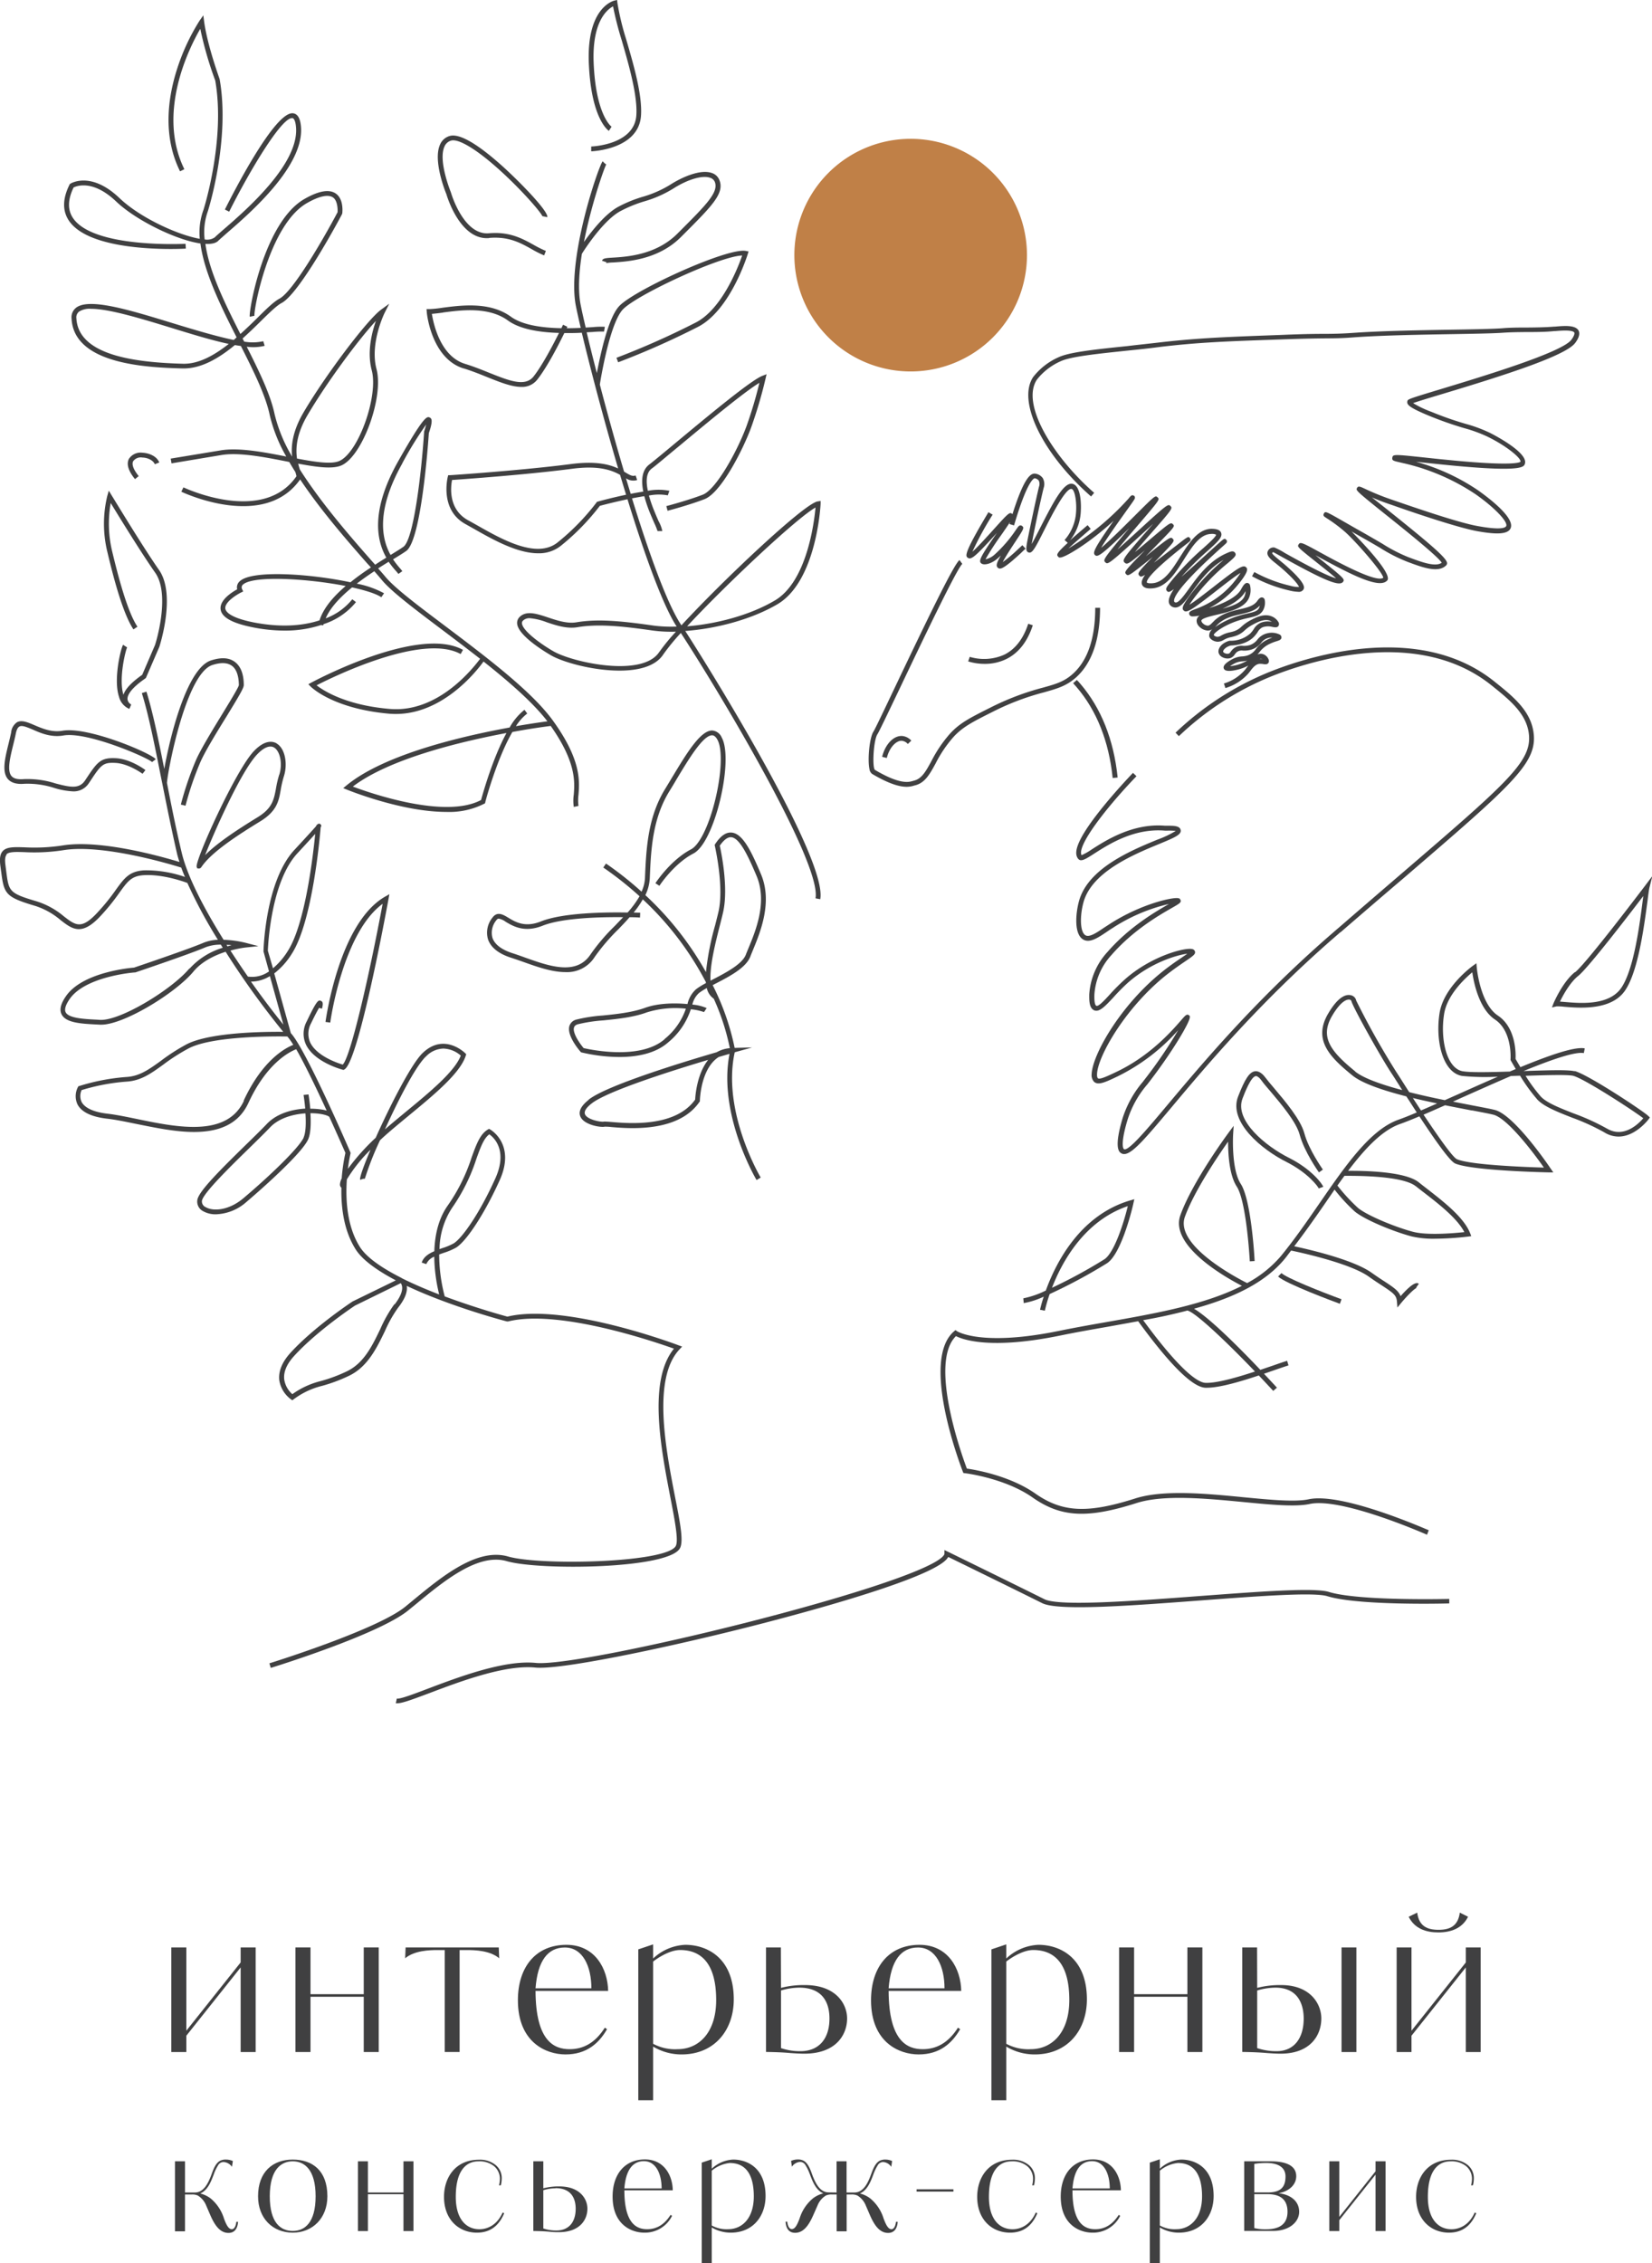 <?xml version="1.0" encoding="UTF-8"?> <svg xmlns="http://www.w3.org/2000/svg" viewBox="0 0 445.17 609.78"><defs><style> .cls-1 { fill: #404041; } .cls-2 { fill: #c08047; } </style></defs><g id="Слой_2" data-name="Слой 2"><g id="Слой_1-2" data-name="Слой 1"><g><g><path class="cls-1" d="M390.54,432.09l0-1.3c-.31,0-24.34.61-32.46-1.89-3.93-1.21-18.85-.08-34.65,1.1-17.8,1.34-38,2.86-42,.86-7.59-3.79-25.82-12.7-26-12.79l-.93-.45v1c0,.08-.05.39-.66.94-9.14,8.27-97.05,29.73-109.46,28.47-8.47-.86-20.82,3.82-29,6.91-3.9,1.48-7.58,2.89-8.45,2.69l-.27,1.27a1.76,1.76,0,0,0,.42,0c1.33,0,4-1,8.76-2.78,8.06-3.05,20.23-7.65,28.4-6.84,6.51.67,33.15-4.83,56.09-10.58,11.11-2.79,47.87-12.33,54.37-18.22a4.16,4.16,0,0,0,.83-1c3.38,1.65,18.57,9.08,25.32,12.45,4.31,2.15,23.8.69,42.66-.73,15.67-1.17,30.47-2.28,34.17-1.15,8.31,2.56,31.6,2,32.86,1.95"></path><path class="cls-1" d="M46,67.08c2.29,0,3.83-.08,4.08-.1L50,65.69c-.25,0-24.91,1.29-30.37-7-1.44-2.19-1.37-4.94.2-8.18.87-.43,5.27-2.15,11.53,3.83,5.25,5,16.1,10.32,22.65,11.26,1,7.71,5.32,16.57,9.75,25.29-.27.24-.51.48-.78.71-4.77-1-10.69-2.77-16.5-4.55C34.9,83.5,24,80.16,20.49,82.92a3.28,3.28,0,0,0-1.2,3C20,98.42,40.44,99,49.16,99.27h.35c4.88,0,9.6-2.85,13.78-6.3.57.1,1.09.17,1.62.25,3.48,6.87,6.68,13.34,7.78,18.64A41.53,41.53,0,0,0,77.14,123c-6-1.18-12.78-2.47-17.66-1.66L46,123.56l.22,1.28,13.44-2.24c4.74-.79,11.54.54,17.54,1.72l.75.15q.78,1.34,1.62,2.67a8.5,8.5,0,0,1,.32,1.17c-9.08,13.13-30.25,3.08-30.46,3l-.57,1.17c.14.06,8.18,3.89,16.69,3.89,5.63,0,11.45-1.68,15.33-7.2,5.64,8.46,12.88,16.72,18.08,22.63l1,1.08c-1.84,1.21-3.73,2.54-5.52,4-10.53-2.24-26.13-3.38-29.7-.39a2.22,2.22,0,0,0-.83,2.29c-1.37.75-4.78,2.88-4.46,5.39.28,2.15,3.11,3.73,8.65,4.84a43.93,43.93,0,0,0,8.56.89,31.19,31.19,0,0,0,9.88-1.51l.55.11.1-.34a18.66,18.66,0,0,0,8.74-5.94l-1-.76a16.75,16.75,0,0,1-7.16,5.14c1.28-3,4-5.79,7.1-8.34,3.59.79,6.49,1.7,7.89,2.65l.73-1.07a25.38,25.38,0,0,0-7.35-2.59c1.56-1.2,3.18-2.33,4.73-3.35.78.9,1.5,1.73,2.07,2.42,2.64,3.16,9,7.93,16.32,13.45,3.23,2.43,6.69,5.05,10.12,7.73C127.49,180,118.07,192.13,105,191c-11.76-1-17.77-4.88-19.69-6.36,4.8-2.46,28.64-14.07,38.82-8.42l.63-1.13c-11.9-6.61-39.73,8.21-40.91,8.84l-.76.41.6.62c.25.24,6.1,6,21.2,7.33.6.05,1.19.07,1.78.07,12.65,0,21.68-11.43,23.63-14.13,6.87,5.44,13.36,11.09,17.21,16.11-1.57.21-4.58.63-8.48,1.31a13.11,13.11,0,0,1,3.05-3.41l-.75-1a16,16,0,0,0-4,4.77c-13,2.37-33.88,7.26-44,15.64l-.84.69,1,.41c.78.32,14.94,6,26.74,6a20.77,20.77,0,0,0,10.24-2.2l.24-.13.06-.27c0-.15,3.09-11.67,7.3-18.93,5.29-1,9.16-1.48,10.33-1.64,6.86,9.74,6.48,15,6.22,18.49a11.51,11.51,0,0,0,0,3.33l1.27-.27a11.15,11.15,0,0,1,0-3c.29-3.71.72-9.33-6.66-19.66C143.54,186.4,131,177,120,168.69c-7.29-5.48-13.57-10.21-16.11-13.25-.55-.66-1.23-1.45-2-2.3,1-.64,2-1.25,2.84-1.79a25.16,25.16,0,0,0,2,2.52c.27.3.48.56.63.76l1.06-.75c-.17-.23-.41-.51-.7-.85a22.57,22.57,0,0,1-1.82-2.36l.06,0c1.54-.94,2.75-1.68,3.53-2.24,4-2.94,5.85-28.39,6.07-31.73,1.3-3.73.61-4,.24-4.21-.72-.32-1.46-.67-8.48,11.75-7.6,13.48-5.77,21.51-3.22,26-.95.59-2,1.23-3,1.91L100,150.92c-5.23-5.95-13.35-15.2-19.2-24.43-.15-.46-.31-1-.45-1.57,5,.93,9.13,1.5,11.54.52,5.69-2.32,11.59-18.38,9.57-26-1.86-7,2.18-15.13,2.22-15.21l1.21-2.4-2.17,1.58C99,86.1,87.6,101.2,81.72,111.24c-2.9,5-3.32,8.91-3,11.79A41.1,41.1,0,0,1,74,111.6c-1.09-5.25-4.14-11.52-7.51-18.19a12.88,12.88,0,0,0,4.83-.24l-.38-1.24a13.1,13.1,0,0,1-5.14.11l-.32-.62a2.26,2.26,0,0,0-.11-.22c1.72-1.55,3.36-3.13,4.82-4.58,2.33-2.29,4.34-4.27,5.72-5,4.91-2.62,15.8-23,16.25-23.92l.08-.22c0-.16.49-3.82-1.79-5.36-1.78-1.2-4.63-.69-8.45,1.51-10.83,6.24-15,30.07-14.7,31.71l1.27-.26c-.25-1.65,4-24.49,14.07-30.32,3.32-1.91,5.76-2.45,7.08-1.57s1.29,3.46,1.24,4c-3.86,7.27-12,21.34-15.66,23.28-1.55.83-3.52,2.77-6,5.23-1.37,1.36-2.91,2.83-4.52,4.29-4.27-8.42-8.44-16.94-9.43-24.28,1.57.08,2.8-.16,3.47-.84.4-.4,1.21-1.09,2.23-2,6.41-5.54,21.43-18.52,20-29.25-.24-1.87-.91-2.91-2-3.09C74.21,29.69,62.83,52,60.6,56.45l1.16.58c5.29-10.58,13.95-25.21,16.92-25.21h.14c.41.07.75.79.9,2,1.32,10-13.33,22.7-19.58,28.1-1.08.94-1.86,1.62-2.29,2.05a3.63,3.63,0,0,1-2.7.54A16.68,16.68,0,0,1,56,56.94c.07-.19,6.09-19.2,3.19-35.59,0-.09-3.29-9-4.18-15.52l-.22-1.7-1,1.42a56.77,56.77,0,0,0-6.12,13.19c-2.27,7.11-4,17.65.85,27.42l1.16-.57c-7.5-15.23,1.32-32.71,4.29-37.83A97.39,97.39,0,0,0,58,21.69c2.82,16-3.11,34.67-3.16,34.82a17.65,17.65,0,0,0-1,7.83c-5.81-1-16-5.61-21.61-10.94-7.62-7.3-13-4.06-13.25-3.92l-.16.1-.08.16c-1.88,3.76-1.95,7-.21,9.65,4.49,6.83,20,7.69,27.44,7.69M49.19,98c-12-.35-28-2-28.6-12.18a2,2,0,0,1,.7-1.86,5.33,5.33,0,0,1,3.23-.76c4.92,0,13.64,2.68,21.54,5.1,5.59,1.72,11,3.39,15.58,4.36C57.76,95.71,53.5,98.15,49.19,98M86.1,167.14c-4.39,1.44-10.28,2-17.76.55-6.37-1.28-7.51-2.89-7.62-3.73-.22-1.73,3.07-3.75,4.24-4.33l.57-.27-.26-.58a1,1,0,0,1,.28-1.34c2.9-2.43,17.37-1.56,27.61.44-3.28,2.79-6,5.93-7.06,9.26m43.55,48.39c-9.64,5.19-29.76-1.8-34.57-3.61,9.78-7.45,28.8-12.06,41.4-14.43-3.72,6.83-6.35,16.25-6.83,18m-21.23-90.69a95,95,0,0,1,6.42-10.42,19.17,19.17,0,0,1-.56,1.89l0,.18c-.74,11.32-2.83,28.87-5.55,30.85-.73.53-1.92,1.26-3.44,2.19l-.06,0c-2.37-4.29-4-11.88,3.23-24.72M82.84,111.9c5.29-9,13.88-20.55,18.46-25.44-1.11,3.13-2.43,8.37-1.13,13.29,1.87,7-3.66,22.39-8.82,24.49-2.15.88-6.47.23-11.31-.69-.4-2.74-.17-6.57,2.8-11.65"></path><path class="cls-1" d="M38.36,123.28c1.33,0,2.91.69,3.36,1.8l1.2-.48c-.69-1.71-2.76-2.54-4.51-2.62a3.74,3.74,0,0,0-3.7,1.7c-.47,1-.57,2.67,1.67,5.41l1-.82c-1.4-1.72-1.94-3.14-1.5-4a2.55,2.55,0,0,1,2.48-1"></path><path class="cls-1" d="M158.61,296.34c-2.11,1.66-2.84,3.22-2.15,4.62,1.06,2.15,5.44,2.86,6.53,2.59.18,0,1,0,1.71.1,1.39.12,3.44.29,5.78.29,6,0,13.9-1.11,18-7.05l.12-.16v-.2c0-.1.19-8.66,5.09-11.76l2.9-.84c-3.18,16.33,7.18,33.85,7.29,34l1.11-.67c-.1-.17-10.51-17.74-7-33.75l4.67-1.3-4.69.12a66.83,66.83,0,0,0-5.92-16.9c.22-.13.45-.25.68-.37,3.89-2,8.3-4.32,9.46-7.33.19-.5.42-1.06.68-1.69,2-4.85,5.39-13,2.18-20.54-2.51-5.95-4.84-10.9-7.87-11.18-1.5-.16-3,.86-4.45,3.08l-.16.23.07.28c0,.1,2.5,10.8,1,17.61-.25,1.1-.58,2.37-.92,3.73a74.35,74.35,0,0,0-2.48,12.66,84.71,84.71,0,0,0-16.33-20.74,11.94,11.94,0,0,0,1.19-4.56c.31-7.52.67-16,5.34-23.53.65-1.05,1.33-2.18,2-3.33,3.13-5.19,7-11.64,9.44-11.64h0c.2,0,.8,0,1.45,1.19,1.6,2.88,1,11-1.33,18.92-1.68,5.62-3.84,9.58-5.75,10.59-5.53,2.9-9.47,8.89-9.63,9.15l1.08.7c0-.06,3.93-6,9.15-8.7,3.2-1.68,5.54-8.52,6.39-11.37,2.14-7.15,3.24-16.29,1.23-19.92a3.06,3.06,0,0,0-2.57-1.86h0c-3.16,0-6.92,6.24-10.56,12.27-.69,1.14-1.36,2.26-2,3.31-4.85,7.78-5.21,16.48-5.54,24.29a10,10,0,0,1-.92,3.56,92.23,92.23,0,0,0-9.58-7.58l-.73,1.07a91.48,91.48,0,0,1,9.77,7.74,26.15,26.15,0,0,1-3.22,4.39c-5.77-.11-17.37,0-23.37,2.4-4.28,1.71-6.87.15-8.77-1-1.47-.89-3-1.79-4.3,0a6.4,6.4,0,0,0-1.18,5.8c.51,1.54,2,3.65,6.3,5,1,.33,2.14.72,3.27,1.12,3.58,1.28,7.63,2.73,11.29,2.73a8.8,8.8,0,0,0,7.92-4.12,53.69,53.69,0,0,1,6.37-7.44c1.05-1.09,2.08-2.15,3-3.23,1.7,0,2.76.1,2.81.1l.06-1.3-1.77-.07a24.32,24.32,0,0,0,2.47-3.54,83,83,0,0,1,17,22.3c0,.09,0,.18,0,.27a19.15,19.15,0,0,0-2.65,1.64,7.56,7.56,0,0,0-2.31,4c-3.45-.33-7.93-.26-11.4,1s-7.69,1.7-11.43,2.08a41.76,41.76,0,0,0-7.12,1.1,2.6,2.6,0,0,0-1.88,1.76c-.72,2.55,2.62,6.46,3,6.89l.13.16.2.05a45.38,45.38,0,0,0,10.14,1.22c4.51,0,9.58-.84,13.05-3.85a19.35,19.35,0,0,0,6.21-9,14.34,14.34,0,0,1,3.55.75l.72-1.08a12.19,12.19,0,0,0-3.86-.94,6,6,0,0,1,1.8-3.13,16.83,16.83,0,0,1,2.09-1.32,4.69,4.69,0,0,0,1.88,2.86,61.71,61.71,0,0,1,4.33,13.33,8.47,8.47,0,0,0-3.53,1.09c-9,2.62-29.63,8.93-34.48,12.76m28.67,0c-5.31,7.48-17.76,6.44-22.47,6.05-.85-.07-1.35-.11-1.68-.11a1.73,1.73,0,0,0-.44,0c-.66.17-4.35-.45-5.07-1.91-.47-1,.72-2.18,1.79-3,4.21-3.31,21.59-8.81,31.38-11.73-3,3.74-3.46,9.53-3.51,10.69m6.6-46.71c.35-1.37.68-2.65.93-3.77,1.49-6.55-.5-16.12-.9-17.91,1.12-1.61,2.17-2.37,3.1-2.28,2.31.21,4.62,5.25,6.8,10.39,3,7.07-.25,14.88-2.19,19.55-.26.63-.5,1.21-.69,1.71-1,2.56-5.35,4.83-8.85,6.65l-.66.35c-.25-4,1.31-10.15,2.46-14.69m-28.25-.07a53.08,53.08,0,0,0-6.52,7.64c-3.81,5.83-11.18,3.2-17.69.88-1.15-.42-2.26-.81-3.31-1.15-3-.95-4.88-2.4-5.47-4.19a5.27,5.27,0,0,1,1-4.63c.23-.32.43-.5.73-.5a4.6,4.6,0,0,1,1.85.84c2,1.2,5.05,3,9.92,1.07,5.36-2.15,15.75-2.37,21.73-2.31-.73.78-1.48,1.55-2.24,2.35m13.42,30.52c-6.58,5.72-20.05,2.81-21.83,2.4-1.26-1.49-3-4.17-2.59-5.53.08-.27.26-.64,1-.88a41.1,41.1,0,0,1,6.87-1.05c3.82-.39,8.16-.83,11.75-2.16a25.87,25.87,0,0,1,10.53-1,18,18,0,0,1-5.74,8.18"></path><path class="cls-1" d="M124.93,99.25c2.2.68,4.33,1.53,6.37,2.36,3.43,1.37,6.57,2.63,9.16,2.63a5.16,5.16,0,0,0,4.35-2c2.67-3.38,5.81-9.53,7.26-12.5,1.68,0,3.27,0,4.71-.1,2.14,9,5.74,22.81,9.8,36.58-2.4-1.11-6.05-2.06-12.74-1.19-13.28,1.72-32.41,3-32.6,3l-.46,0-.12.45c0,.09-2.29,8.86,4.79,12.73l2.37,1.33c4.86,2.76,11.5,6.53,17.2,6.53a9.43,9.43,0,0,0,6.09-2,62.92,62.92,0,0,0,10.53-10.78c1.73-.47,4.53-1.16,7.45-1.78,4.59,14.86,9.46,28.44,13.25,34.3a36.68,36.68,0,0,1-6.29-.27c-8.83-1.27-15.05-1.83-20.71-.88-2.48.42-5.23-.49-7.65-1.3-3-1-5.85-1.95-7.68-.12a2.21,2.21,0,0,0-.64,1.9c.45,3.37,8.18,7.88,9.08,8.4,3.19,1.87,11.3,4.14,18.49,4.14,5.08,0,9.7-1.14,11.79-4.35a56.74,56.74,0,0,1,4.74-5.79c11,16.88,38,62.14,36.29,71.49l1.27.24c2-10.48-27.84-59-36.37-72.27,8.07-.58,17.69-3,24.88-7.23,10.41-6.19,11.55-26.17,11.59-27l0-.8-.79.12c-3.61.56-25.52,21.24-36.72,33.39l-.13-.21c-3.75-5.68-8.6-19.19-13.18-34,1.12-.22,2.24-.42,3.31-.59a38,38,0,0,0,1.53,4.52c.41,1,.82,1.94,1.17,2.74a18.92,18.92,0,0,1,.87,2.14h1.29a9.39,9.39,0,0,0-1-2.65c-.35-.79-.75-1.71-1.15-2.71a36.27,36.27,0,0,1-1.46-4.21,13.6,13.6,0,0,1,5.09-.05l.42-1.23a15.28,15.28,0,0,0-5.8,0c-.63-3-.29-5,1.06-6s4-3.29,7.42-6.09c7.09-5.9,17.42-14.5,21.58-17a114,114,0,0,1-3.47,11.66c-2.5,6.78-8.19,17.08-11.79,18.48-4.06,1.57-9.76,3.06-9.82,3.08l.33,1.25c.06,0,5.83-1.53,9.95-3.12,4.5-1.74,10.39-13.39,12.55-19.25A121.55,121.55,0,0,0,206.3,102l.27-1.18-1.13.44c-3.09,1.18-14.67,10.82-23.14,17.86-3.23,2.69-6,5-7.38,6.06-2,1.56-2.16,4.35-1.57,7.27-1.11.17-2.26.37-3.39.6-.43-1.39-.85-2.78-1.27-4.18a3.51,3.51,0,0,0,3,.46l-.4-1.23c-.83.28-1.42,0-2.68-.77l-.44-.26c-2.39-8.08-4.64-16.22-6.53-23.46.07-.46.36-2.27.84-4.64,1.62-8.08,3.51-13.61,5.33-15.56C171.34,79.56,194,69,200,68.84c-1.06,3.06-5.38,14.31-12.4,18a214.29,214.29,0,0,1-21.48,9.56l.46,1.21A217.84,217.84,0,0,0,188.22,88c8.59-4.55,13.11-19,13.29-19.57l.21-.68-.7-.14c-4.89-1-30.15,10.54-34.17,14.87-2.53,2.72-4.47,10.3-5.65,16.19-.14.67-.26,1.29-.37,1.86-1.05-4.1-2-7.84-2.73-11l1.67-.09a27.16,27.16,0,0,1,3-.11l.22-1.28a21.15,21.15,0,0,0-3.27.09l-1.89.11c-.59-2.48-1.05-4.56-1.35-6.08-.76-3.78-.47-8.73.32-13.79.68-1.09,5.64-8.83,10.23-11.41a35,35,0,0,1,6.6-2.72,31.37,31.37,0,0,0,7.68-3.37c3.89-2.5,7.91-3.73,10-3A2,2,0,0,1,192.62,49c1.09,2.78-2.27,6.14-9.64,13.51l-.45.45c-5.73,5.73-13.6,6.22-17.39,6.45-1.95.12-2.69.17-2.91.84l1.23.41a.45.45,0,0,1-.2.25,12.07,12.07,0,0,1,2-.2c3.95-.25,12.15-.76,18.22-6.83l.46-.46c8-8,11.33-11.33,9.92-14.9a3.26,3.26,0,0,0-2.13-1.94c-3-1-7.88,1.1-11.11,3.18a29.9,29.9,0,0,1-7.39,3.25,35,35,0,0,0-6.82,2.81c-3.48,2-7,6.48-9.05,9.38,2-10.21,5.48-20,6-20.88l-.5-.4-.46-.46c-1,1-9.75,26.26-7.21,39,.29,1.48.74,3.49,1.3,5.88-1.17.06-2.45.09-3.78.09l.18-.39-1.17-.55-.44.94c-5-.1-10.4-.77-13.62-3.11-5.64-4.1-13.36-3.07-18.47-2.4a29.7,29.7,0,0,1-3.53.36h-.72L115,84c0,.52,1.3,12.62,9.93,15.27m94.83,37.47c-.38,4.15-2.35,19.88-10.89,25-6.84,4.07-16,6.39-23.71,7,10.57-11.38,29.68-29.28,34.6-32m-42.11,38.92c-4.57,7-23.53,2.74-28.54-.2h0c-3.12-1.78-8.17-5.38-8.45-7.45a.87.87,0,0,1,.28-.8,2.45,2.45,0,0,1,1.83-.65,16.61,16.61,0,0,1,4.53,1.08c2.55.86,5.46,1.82,8.27,1.35,5.49-.92,11.6-.37,20.3.89a38.4,38.4,0,0,0,6.28.31,52.34,52.34,0,0,0-4.49,5.48m-16.57-40.52-.23.06-.13.19a61.66,61.66,0,0,1-10.43,10.71c-5.64,4.56-15-.76-21.83-4.64-.85-.48-1.65-.93-2.39-1.33-5.39-3-4.6-9.1-4.26-10.82,3.07-.21,20.06-1.42,32.2-3,7.42-1,10.86.4,13.07,1.61q.81,2.7,1.62,5.36c-3.68.78-6.91,1.65-7.62,1.85M119.35,84.2c4.9-.65,12.31-1.64,17.54,2.16,3.34,2.43,8.74,3.19,13.75,3.34-1.54,3.08-4.44,8.66-6.85,11.72-2.27,2.89-6.56,1.17-12-1-2.08-.84-4.22-1.7-6.48-2.39-6.69-2.05-8.53-10.93-8.93-13.47.84-.06,1.84-.19,3-.34"></path><path class="cls-1" d="M131.85,64.1c5.2-.43,8.34,1.3,11.38,3a27.73,27.73,0,0,0,3.4,1.71l.47-1.2A29.91,29.91,0,0,1,143.86,66c-3.06-1.7-6.53-3.64-12.12-3.15-6.83.58-10.16-10.75-10.21-10.94s-3.52-8.55-1.76-12.43a2.79,2.79,0,0,1,1.72-1.58c.61-.21,1.85-.16,4.31,1.21,8,4.46,20,17.72,20.42,19.28a.37.37,0,0,1,0-.14l1.27.26c.33-1.68-8.19-10.29-12.66-14.24-6.65-5.88-11.28-8.43-13.76-7.6a4,4,0,0,0-2.49,2.28c-2,4.38,1.59,13.09,1.72,13.39.14.51,3.7,12.5,11.54,11.8"></path><path class="cls-1" d="M164.09,35.23l.71-1.09s-4.21-3-4.82-17.07c-.49-11.16,3.57-14.48,5.22-15.36a87.41,87.41,0,0,0,2.36,9.22c1.92,6.64,4.3,14.9,3.91,20.2-.59,7.94-12,8.34-12.16,8.34l0,1.3c.13,0,12.74-.43,13.42-9.55.4-5.53-1.92-13.56-4-20.65A69.92,69.92,0,0,1,166.37.73L166.29,0l-.71.16c-.31.07-7.56,1.89-6.9,17,.65,14.87,5.22,18,5.41,18.1"></path><path class="cls-1" d="M86,271.55l.76.21c.29-1.09.36-1.87-.29-2.11s-1-.37-3.79,5.49a7,7,0,0,0-.26,6.23c2.2,4.76,9.59,6.75,9.9,6.83l.23.06.21-.1c3.6-1.65,10.56-38.5,11.92-45.87l.25-1.38-1.22.7c-12.28,7.12-15.83,32.64-16,33.73l1.29.17c0-.25,3.36-24.16,14.11-32-3.8,20.31-8.7,41.34-10.75,43.32-1.34-.39-7.07-2.31-8.79-6a5.84,5.84,0,0,1,.25-5.12c1.1-2.28,1.76-3.5,2.16-4.15"></path><path class="cls-1" d="M.32,234.87c.76,6,1.16,6.82,9.2,9.21a19.82,19.82,0,0,1,6.8,3.81c1.67,1.3,3.16,2.44,4.93,2.44,1.53,0,3.28-.86,5.55-3.23a56.81,56.81,0,0,0,5.41-6.63c2.23-3.08,3.24-4.49,6.63-4.68,5-.28,10.61,1.71,11.65,2.1a129.44,129.44,0,0,0,8.23,15.31,11.41,11.41,0,0,0-3.87.8c-3.9,1.68-17.58,6.31-18.74,6.7-1.26.1-13.84,1.26-18.3,7.64-1.44,2.05-1.84,3.67-1.22,4.93,1.13,2.33,5.33,2.54,9.4,2.75l1,.05h.33c6.06,0,20-8.5,24.82-14.32,2.28-2.75,5.75-4.38,8.66-5.32A223.89,223.89,0,0,0,76.32,278c-4.78-.05-19.67.08-26,3.34a52.63,52.63,0,0,0-7,4.5c-3.21,2.31-5.74,4.14-9.32,4.33a56.35,56.35,0,0,0-12.64,2.43l-.24.07-.12.22a5.26,5.26,0,0,0-.13,4.63c1.06,2.08,3.75,3.39,8,3.88,2.23.25,4.92.81,7.75,1.39,5,1,10.57,2.19,15.64,2.19,6.33,0,11.89-1.79,14.68-7.82,5-10.84,11.2-13.83,12.88-14.47,2.37,4.12,5.53,10.72,8.21,16.53a9.37,9.37,0,0,0-1.25-.27,20.72,20.72,0,0,0-3.17-.24c-.18-2.07-.45-3.69-.47-3.84L81.8,295s.27,1.64.45,3.68c-3.44.21-7.59,1.24-10.35,4.14-1.41,1.48-3.44,3.47-5.6,5.57-7.38,7.22-12.64,12.51-13.11,14.83a2.9,2.9,0,0,0,1.58,3.12,6.76,6.76,0,0,0,3.42.82,13,13,0,0,0,8.2-3.31c5-4.25,15-13.23,16.64-16.86.74-1.63.78-4.51.62-7.06a19,19,0,0,1,2,.1c2.06.23,3,.71,3.11.92,2.2,4.81,3.92,8.76,4.32,9.67a47.83,47.83,0,0,0-1,6.87,4.16,4.16,0,0,0-.47,1.61A1.1,1.1,0,0,0,92,320c-.11,5.13.59,11.42,3.8,16.54,1.87,3,6,5.85,10.86,8.42L95,350.65c-.1.07-10.37,6.84-16.75,13.86-2.23,2.46-3.23,4.91-3,7.29A7.91,7.91,0,0,0,78.39,377l.38.27.37-.27a21.13,21.13,0,0,1,7.67-3.62,42.75,42.75,0,0,0,7.26-2.72c5-2.39,7.46-7.51,9.64-12a34.49,34.49,0,0,1,3.59-6.37c1.79-2.26,2.56-4.22,2.31-5.84,11.66,5.51,26,9.34,27,9.58l.16,0,.16,0c13.6-3.39,39.57,5.5,44.68,7.33-7,8.63-3.55,26.64-1,39.89,1.22,6.29,2.27,11.72,1.51,13.24-2.27,4.55-36.41,5.4-45.19,2.87-8.36-2.42-17.85,5.4-25.48,11.68l-2.27,1.87c-7.71,6.24-36.3,15.14-36.59,15.23l.38,1.23c1.19-.36,29.12-9.05,37-15.46l2.28-1.86c7.39-6.09,16.59-13.67,24.29-11.44,8.94,2.58,43.89,2.11,46.71-3.53,1-1.92,0-7-1.4-14.07-2.44-12.61-6.12-31.67,1.29-39.49l.67-.71-.91-.34c-1.25-.47-30.67-11.46-46.17-7.74-1.18-.31-8.65-2.38-16.89-5.45a44.49,44.49,0,0,1-1.49-11.3l1.22-.43a17.21,17.21,0,0,0,3.34-1.42c2.9-1.81,7.84-9.46,11.76-18.19,4.35-9.71-2.5-13.58-2.57-13.62l-.32-.18-.31.18c-2.1,1.22-3.11,4-4.39,7.54a48.58,48.58,0,0,1-6.32,12.79c-2.66,3.67-3.59,8.23-3.72,12.46-1.56.66-2.9,1.54-3.4,3.06l1.23.41a3.86,3.86,0,0,1,2.15-2,44.92,44.92,0,0,0,1.33,10.18c-3.35-1.29-6.77-2.74-9.91-4.3l-.29-.18,0,0c-5.09-2.57-9.37-5.43-11.21-8.39-3.5-5.6-3.84-12.86-3.47-18.13a41.14,41.14,0,0,1,6.38-8c-1.83,4.29-3,7.54-2.8,8.11l.84-.28.42,0a82.32,82.32,0,0,1,4.09-10.37c.66-.63,1.36-1.26,2.09-1.9,1.76-1.53,3.68-3.11,5.71-4.79,6.8-5.6,13.83-11.4,15.32-16.13l.12-.37-.27-.27c-.06-.06-5.7-5.68-11.53,0-3,2.91-8.68,14-12.6,22.78a59.88,59.88,0,0,0-7.49,8.37,41.31,41.31,0,0,1,.71-4.15l0-.21-.09-.2c-.49-1.15-12-27.72-16-32l-4.47-16.09a19.94,19.94,0,0,0,4.75-5.32c5.61-8.73,7.58-31.81,7.76-34.05.28-.45.16-.57,0-.76s-.52-.4-1,.1l-.18.17v.13c-.47.55-1.87,2.11-5.91,6.47-7.75,8.37-8.3,26.49-8.31,27.26v.09l1.48,5.37a7.8,7.8,0,0,1-5.69,1.39c-1.55-2.22-3.13-4.58-4.7-7a27.2,27.2,0,0,1,4-.82l3.54-.37-3.44-.9a27.78,27.78,0,0,0-5.94-.81C55.13,245,50.59,236.4,49,229.88c-1.51-6.29-2.79-12.67-4-18.91,0-2.2,5-29.5,12.23-31.8,2.28-.73,4-.67,5.22.18s1.89,2.66,1.92,5.24c-.12.66-2.41,4.41-4.44,7.73-2.68,4.38-5.72,9.36-7.05,12.31a86.15,86.15,0,0,0-4.15,12.14l1.26.32a83.27,83.27,0,0,1,4.08-11.93c1.29-2.88,4.3-7.81,7-12.17,3.43-5.61,4.63-7.64,4.62-8.42,0-3-.85-5.11-2.45-6.27s-3.68-1.23-6.37-.37c-6.57,2.11-11.13,20.84-12.6,29.24-1.59-8-3.12-15.42-4.81-20.82l-1.24.39c1.82,5.8,3.45,14,5.19,22.78.11.54.23,1.11.34,1.66v0h0c1.25,6.26,2.54,12.67,4,19,.16.66.39,1.36.61,2.06-4.58-1.4-21.23-6.14-31.52-4.45a50.18,50.18,0,0,1-10.15.5c-2.93-.09-4.87-.15-5.94,1-.72.8-.91,2-.65,4,.08.56.14,1.08.21,1.56m81.53,71.62c-1.26,2.8-9.34,10.54-16.29,16.39-3.79,3.19-8,3.6-10.13,2.37a1.67,1.67,0,0,1-1-1.74c.43-2.11,7.55-9.08,12.75-14.16,2.16-2.11,4.2-4.11,5.63-5.61,2.27-2.39,6-3.53,9.51-3.75.16,2.41.14,5.07-.5,6.5m24.44,44.94a35.42,35.42,0,0,0-3.75,6.62c-2.18,4.54-4.43,9.22-9,11.42a41,41,0,0,1-7.07,2.64,22.37,22.37,0,0,0-7.65,3.53,6.55,6.55,0,0,1-2.19-4c-.22-2,.68-4.1,2.64-6.26,6.27-6.89,16.4-13.58,16.43-13.6L108,345.71a2.07,2.07,0,0,1,.35.91c.13.86-.13,2.39-2,4.81m15.52-26.07a49.8,49.8,0,0,0,6.49-13.11c1.15-3.19,2-5.55,3.5-6.64,1.18.83,5,4.25,1.68,11.75-4.28,9.55-9,16.21-11.26,17.62a16.11,16.11,0,0,1-3.07,1.29l-.77.27a20.68,20.68,0,0,1,3.43-11.18m-7.11-40.69a6.74,6.74,0,0,1,4.74-2.16,7.48,7.48,0,0,1,4.67,1.89c-1.64,4.3-8.32,9.81-14.78,15.13-2,1.66-3.9,3.22-5.66,4.75,3.58-7.86,8.13-16.79,11-19.61m-49,11.9c-4.6,9.92-18.07,7.14-28.89,4.9-2.86-.59-5.57-1.15-7.85-1.41-3.71-.43-6.12-1.53-7-3.17a3.86,3.86,0,0,1,0-3.19,55.32,55.32,0,0,1,12-2.28c4-.21,6.76-2.24,10-4.58a52.85,52.85,0,0,1,6.88-4.4c6.65-3.44,24.13-3.23,26.57-3.18a16.21,16.21,0,0,1,1.59,2.25c-2.18.85-8.32,4.14-13.38,15.06m6.53-40.41c.05-1.43.82-18.6,8-26.3,2.28-2.47,3.79-4.1,4.76-5.19-.6,6.13-2.73,24.31-7.38,31.54a19.37,19.37,0,0,1-4,4.67Zm.55,6.83,3.63,13.07c-2-2.48-5.22-6.61-8.73-11.59a9.75,9.75,0,0,0,5.1-1.48m-21.7-2.06c-4.65,5.6-18.58,14.15-24.09,13.85l-.94-.06c-3.35-.17-7.51-.38-8.31-2-.38-.79,0-2,1.12-3.62C23.12,263,36.16,262,36.29,262l.16,0c.6-.2,14.81-5,18.91-6.77a11.17,11.17,0,0,1,4.15-.72c.17.28.34.56.52.84a19.67,19.67,0,0,0-8.94,5.62m11.28-6.32-1.07.32c-.09-.13-.17-.27-.25-.4.44,0,.91,0,1.32.08M1.72,230.2c.67-.74,2.46-.69,4.94-.61a51,51,0,0,0,10.41-.53c10.68-1.73,29.25,3.9,31.77,4.69q.44,1.23,1,2.52a31.92,31.92,0,0,0-11-1.78c-4,.23-5.35,2.11-7.61,5.23a55.73,55.73,0,0,1-5.29,6.48c-4.08,4.27-5.64,3.07-8.75.67a21.21,21.21,0,0,0-7.22-4c-7.54-2.23-7.59-2.68-8.29-8.12-.06-.49-.13-1-.2-1.57-.21-1.53-.11-2.46.32-2.94"></path><path class="cls-1" d="M74.57,200.3c-1-.59-3.14-1.11-6.19,2.11C63.4,207.67,52.47,232,53,233.56l.15.39.39.05h.09a.82.82,0,0,0,.66-.42c2.69-4,9.87-8.64,15.83-12.28,4.46-2.73,5-5.41,5.53-8.52a29.36,29.36,0,0,1,.86-3.67c1-3.11.44-7.4-2-8.82m.73,8.43a28.42,28.42,0,0,0-.89,3.82c-.57,3-1,5.23-4.94,7.65-5.19,3.18-10.72,6.77-14.15,10.21,2.66-6.71,9.74-22.62,14-27.11,1.34-1.42,2.58-2.15,3.61-2.15a1.83,1.83,0,0,1,1,.27c1.65,1,2.31,4.45,1.39,7.31"></path><path class="cls-1" d="M6.56,211.17a23.36,23.36,0,0,1,8.05,1.12,20.51,20.51,0,0,0,5,.92A4.83,4.83,0,0,0,24,210.92l.09-.12c3.1-4.7,3.58-5.43,7-5.25,3.59.17,7.29,2.91,7.32,2.93l.78-1c-.16-.13-4-3-8-3.2-4.17-.2-5,1.07-8.16,5.83l-.09.13c-1.57,2.38-3.93,1.9-8,.83a24.65,24.65,0,0,0-8.5-1.16c-1.65.14-2.74-.13-3.34-.82-1.24-1.46-.39-4.94.43-8.29.26-1.05.52-2.12.73-3.15s.54-1.7,1-1.92c.71-.38,2,.19,3.58.84,2.23,1,5,2.15,8.25,1.59,6.44-1.13,22.79,6,23.88,7.16l1-.76c-1.08-1.57-18.24-8.9-25.15-7.68-2.85.5-5.44-.61-7.53-1.5-1.84-.79-3.43-1.46-4.69-.8A3.72,3.72,0,0,0,3,197.36c-.21,1-.46,2.06-.72,3.1-.94,3.84-1.83,7.48-.15,9.44.89,1,2.34,1.45,4.43,1.27"></path><path class="cls-1" d="M39.17,182.76l.15-.11,3.62-8.38c.18-.57,4.52-14.12-.09-20.71-4.42-6.3-12.68-20-12.77-20.1l-.76-1.27-.41,1.43a31.87,31.87,0,0,0,0,15c1.66,7,4.2,16.7,7.05,20.95l1.08-.72c-2.73-4.07-5.23-13.67-6.87-20.53a32,32,0,0,1-.34-12.8c2.23,3.66,8.37,13.64,12,18.79,4.23,6.05,0,19.42-.07,19.5l-3.44,8c-2.83,2-4.53,3.76-5.06,5.38-1.33-4.35.58-12,1-12.76l-.54-.35.54.35-1.09-.71c-.61.93-2.66,9.32-1.1,14A4.79,4.79,0,0,0,34.86,191l.5-1.19a1.87,1.87,0,0,1-1-1.41c-.06-.83.48-2.65,4.83-5.63"></path><path class="cls-1" d="M281.56,353.13a38.45,38.45,0,0,1,1.3-4.48,141.61,141.61,0,0,0,15.48-8.32c4-2.67,7-15.62,7.09-16.17l.24-1.07-1.05.31c-13.68,4-20.16,17-22.8,24.3a24.47,24.47,0,0,1-6.07,2.1l.12,1.29a21.77,21.77,0,0,0,5.39-1.74,35.84,35.84,0,0,0-1,3.53ZM303.9,325c-1,4.18-3.58,12.47-6.28,14.27a136.23,136.23,0,0,1-14.14,7.69c2.71-7,8.69-18,20.42-22"></path><path class="cls-1" d="M338.35,289.9c.42,0,1,.37,1.63,1.26s1.39,1.73,2.36,2.87c2.93,3.47,6.94,8.22,7.87,11.62,1.29,4.74,5.06,10,5.21,10.22l1.06-.75c0-.05-3.79-5.29-5-9.81-1-3.68-5.12-8.56-8.13-12.12-.95-1.12-1.78-2.09-2.31-2.81s-1.6-1.93-2.85-1.76c-1.48.2-2.72,2.05-4.56,6.82-2.64,6.82,6.38,14.3,13.1,17.65,5.89,3,8.47,6.66,8.63,7.09l1.23-.42c-.29-.84-3.2-4.79-9.28-7.83s-14.79-10.05-12.47-16c.55-1.44,2.25-5.83,3.53-6"></path><path class="cls-1" d="M344.41,343.92c2,1.92,15.15,6.8,16.65,7.35l.44-1.22c-5.77-2.12-14.85-5.75-16.18-7.05Z"></path><path class="cls-1" d="M424.32,288.62c-1.72-.45-7.27-.27-13.77-.05,7.49-3.07,13.89-5.29,16.25-4.84l.25-1.27c-2.67-.53-9.4,1.79-17.34,5.06-.64-1.07-1.12-1.89-1.31-2.23.07-1.32.19-8.38-4.77-11.68-4.8-3.2-5.68-12.85-5.68-12.95l-.1-1.14-.93.67c-.32.23-7.91,5.78-9,12.79-1.16,7.4.83,16,6.07,16.9a61.92,61.92,0,0,0,9.64.2c-3.51,1.52-7.11,3.13-10.6,4.69l-3.69,1.64c-3.1-.63-6.41-1.35-9.59-2.16-.71-1.09-1.31-2.05-1.78-2.78-.82-1.3-1.42-2.23-1.66-2.59a213.24,213.24,0,0,1-10.84-19.28,1.86,1.86,0,0,0-1.49-1.47c-1.26-.28-3.33.33-6,4.83-4.31,7.18.38,11.85,6.46,16.79,2.66,2.16,8.29,4.05,14.53,5.64,1,1.5,1.89,2.93,2.81,4.33-1.91.81-3.59,1.48-4.91,1.95-7.61,2.68-14.25,12.31-21.28,22.49-3.29,4.77-6.69,9.69-10.34,14.16a31.36,31.36,0,0,1-9.18,7.37c-2.48-1.24-19.54-10.09-16.78-17.83,2.46-6.87,8.94-16.43,11.65-20.28,0,3.14.27,8.94,2.33,12.1,2.65,4.08,3.51,20,3.52,20.15l1.29-.07c0-.67-.89-16.42-3.72-20.78-2.62-4-2.07-13.37-2.06-13.46l.14-2.2-1.31,1.77c-.4.54-9.87,13.39-13.06,22.34-2.93,8.21,12.18,16.73,16.59,19-10,5.09-23.34,7.45-36.4,9.75-4.24.74-8.63,1.52-12.74,2.36-21.08,4.34-27.58.15-27.64.11l-.41-.29-.38.33c-9.2,7.88,1.9,36.59,2.37,37.81l.14.36.39.05c.11,0,10.81,1.32,18.25,6.54,7.66,5.37,14.74,5.75,28.06,1.5,7.3-2.32,18.71-1.22,28.78-.26,7.5.73,14,1.34,17.84.52,8.67-1.86,31.36,8.18,31.62,8.28l.47-1.21c-1.07-.41-23.32-10.27-32.36-8.34-3.66.79-10.36.14-17.45-.54-10.19-1-21.75-2.09-29.29.32-12.87,4.1-19.66,3.77-26.93-1.33-7-4.89-16.39-6.43-18.44-6.72-1.24-3.3-10.33-28.42-2.94-35.69,1.83.93,9.3,3.72,28.18-.17,4.09-.84,8.47-1.61,12.7-2.35,2.74-.49,5.5-1,8.23-1.49l.29.4c8.4,11.49,14.4,17.39,17.84,17.52h.37c3.45,0,9.1-1.67,14-3.31,1.3,1.37,2.61,2.77,3.89,4.16l1-.87c-.86-.94-2.08-2.25-3.49-3.75l2.89-1c1.62-.56,2.9-1,3.71-1.24l-.36-1.24c-.85.24-2.14.69-3.77,1.26l-3.45,1.17c-5.57-5.86-13.66-14-17.88-16.47,10.14-2.8,19-6.77,24.5-13.5.57-.69,1.1-1.45,1.67-2.17,2.18.45,15.76,3.36,20.9,7,1.39,1,2.56,1.75,3.54,2.39,3.18,2.09,3.94,2.65,4.08,4.37l.12,1.59,1-1.22c1.57-1.88,3.65-4,4.24-4.06a.3.3,0,0,1-.21-.06l.75-1.06c-.34-.24-1.21-.87-4.92,3.34-.55-1.47-1.89-2.36-4.37-4-1-.63-2.12-1.39-3.5-2.36-5.05-3.56-17.27-6.33-20.79-7.08,2.73-3.57,5.35-7.26,7.87-10.91q1.53-2.22,3-4.36a47.33,47.33,0,0,0,5.46,5.91c2.65,2.21,10.44,5.43,15.39,6.72a26.17,26.17,0,0,0,6.24.6,80.66,80.66,0,0,0,8.93-.58l.82-.11-.3-.77c-1.68-4.3-7.2-8.55-11.63-12-.79-.61-1.54-1.19-2.21-1.73-3.7-3-15.12-3.13-19.05-3.1,4.56-6,9.11-10.9,14-12.62,1.41-.5,3.18-1.21,5.2-2.06,4.49,6.81,8.24,12.09,9.67,12.71,4.54,1.94,24.34,2.37,25.18,2.39l1.25,0-.7-1c-.39-.59-9.79-14.5-15.08-15.83-1.12-.28-3.19-.67-5.83-1.18l-5.43-1.05,2-.91c4.38-1.95,9.1-4.06,13.61-6l2.47-.08a47.42,47.42,0,0,0,4.66,6.43c1.77,1.89,5.41,3.32,9.27,4.84a59.35,59.35,0,0,1,8.78,4,7.26,7.26,0,0,0,3.83,1.13c4.61,0,8.07-4.64,8.11-4.69l.33-.45-.4-.39c-1.25-1.26-16.24-11.19-19.9-12.14m-59.09.12c-6.8-5.51-9.61-9.37-6.16-15.12,2.28-3.81,3.82-4.24,4.41-4.24h.15a.74.74,0,0,1,.55.35c.11,1.17,8.07,15.47,11.06,19.88.24.36.82,1.28,1.64,2.56l1,1.6c-5.51-1.47-10.39-3.17-12.67-5m-45.42,64.4c1.49-.27,9.84,7.47,18.41,16.42-4.8,1.58-10.33,3.18-13.36,3.05-1.7-.07-6.14-2.36-16.77-16.89C312.09,355,316,354.12,319.81,353.14Zm61.74-33.52c.67.54,1.43,1.13,2.23,1.74,3.81,2.94,8.94,6.9,10.86,10.64-2.53.27-9.91.94-13.8-.08-4.72-1.23-12.41-4.39-14.88-6.46a49.25,49.25,0,0,1-5.52-6c.63-.89,1.26-1.76,1.89-2.62,2.18,0,15.5-.17,19.22,2.8m-.77-23.77c2.17.53,4.37,1,6.53,1.46-1.53.68-3,1.32-4.35,1.9-.76-1.17-1.5-2.3-2.18-3.36m15.94,3.34c2.61.5,4.67.89,5.75,1.16,3.68.92,10.5,9.79,13.61,14.25-4.52-.13-19.75-.68-23.43-2.26-1.17-.5-5.26-6.41-9-12,1.78-.76,3.73-1.62,5.8-2.54,2.6.53,5.08,1,7.24,1.42m-2.5-10.58c-4.32-.78-6.09-8.61-5-15.43.8-5.11,5.59-9.57,7.59-11.23.41,2.81,1.82,9.87,6.12,12.73,4.73,3.16,4.19,10.64,4.19,10.71l0,.2.1.17c.05.1.56,1,1.31,2.25l-1.61.68c-5.48.18-10.62.28-12.66-.08M433,304.05a60.4,60.4,0,0,0-9-4.09c-3.71-1.46-7.22-2.84-8.79-4.52a42.7,42.7,0,0,1-4.1-5.59c5.73-.2,11.35-.36,12.84,0,3,.79,16.11,9.31,18.87,11.43-1.23,1.45-5.27,5.52-9.84,2.75"></path><path class="cls-1" d="M424.39,261.92c-3.29,2.63-5.64,8.12-5.74,8.35l-.45,1.16,1.24-.29a13.63,13.63,0,0,1,2,.1c1.23.1,2.85.24,4.62.24,4.21,0,9.27-.78,11.88-4.65,3.55-5.23,5.11-17.39,6-23.92.22-1.8.41-3.23.54-3.77l.78-3.1-1.92,2.55c-.16.21-15.76,20.85-18.86,23.33m18.34-20.51c-.05.41-.11.86-.17,1.34-.82,6.42-2.36,18.38-5.73,23.36s-11.42,4.17-15.32,3.84l-1.23-.1c.8-1.65,2.66-5.11,4.92-6.92,2.66-2.12,13.45-16.16,17.53-21.52"></path><path class="cls-1" d="M266.36,138c-6.83,11.38-6.2,11.82-5.54,12.29.9.63,2.14-.44,7.83-6.73-4.43,6.39-5,7.55-4.26,8.2s2.76.17,4.44-1.3c.31-.27.6-.54.88-.8-1.25,2.14-1.34,2.84-.82,3.3a.83.83,0,0,0,.55.23c.68,0,2-.81,5.42-3.95.53-.48,1-1,1.52-1.41l-.88-.94L274,148.28a38.71,38.71,0,0,1-3.78,3.16c.68-1.38,2.33-3.88,3.32-5.38,2.3-3.5,2.54-3.87,1.89-4.34l-.24-.16-.27,0c-.36.06-.5.26-1.19,1.25a35.89,35.89,0,0,1-5.74,6.63,5.29,5.29,0,0,1-2.43,1.25,72.33,72.33,0,0,1,4.22-6.5c1.13-1.62,1.88-2.73,2.4-3.53-.05.19-.11.35-.16.53l1.24.37c3.75-12.74,5.53-12.71,5.57-12.7a1.73,1.73,0,0,1,1.09.62,2.14,2.14,0,0,1,.06,1.66s-1,4.07-2.86,13.2c-.62,3.1-.83,4.14,0,4.48a.74.74,0,0,0,.32.07c.87,0,1.69-1.56,4-6.15,1.87-3.71,5.76-11.41,7.34-11,.94.23,1.52,4.1,1.09,7.26a12.58,12.58,0,0,1-3,6.5l.86.76c-3.18,2.91-3,3.21-2.63,3.67l.28.28h.33c1.25,0,7.64-3.71,14.39-9.91-5.45,7.71-5.68,8.67-5,9.27s1.79,0,9.23-7.3c-7.24,8.49-7.09,8.63-6.47,9.23s.75.75,9.7-7.46l3.19-2.91c-.47.55-1,1.1-1.42,1.62-6.58,7.49-7,8.15-6.29,8.81s1.07.41,5.51-3.32c-5.7,5.79-5.61,5.88-5.08,6.46s.72.54,6.58-4.18c.2-.16.41-.32.62-.5-4,4.09-4.21,4.45-3.67,5.05.26.3.43.49,1.58-.2-.89,1.24-1.12,2.14-.76,2.79.54,1,2.07.9,2.64.86,3.85-.25,6.25-4.07,8.58-7.77,2.2-3.48,4.27-6.78,7.27-6.89a2.77,2.77,0,0,1,1.4.19c0,.5-1.76,2.11-3.34,3.53a72.26,72.26,0,0,0-8.82,9.07c-1.08,1.36-1.62,2-1.08,2.58.3.31.49.5,1.86-.51-1.34,2-1.68,3.31-1.12,4.17a1.81,1.81,0,0,0,1.06.73c1.67.43,3.07-1.51,5-4.21s4.74-6.58,8.63-8.65l-.06,0A55.42,55.42,0,0,0,320.23,161c-1.52,2.15-1.81,2.92-1.29,3.45.77.81,2,.08,8.78-5.23,2.22-1.73,5.1-4,6.57-4.86a26.74,26.74,0,0,1-2.29,3.06A24,24,0,0,1,322,164.15c-1.09.42-1.75.68-1.51,1.39a.84.84,0,0,0,.79.53,9.08,9.08,0,0,0,2-.22,1.73,1.73,0,0,0-.82,1.31,2.13,2.13,0,0,0,.64,1.58,3.45,3.45,0,0,0,2.32,1.15,2.41,2.41,0,0,0,1.34-.41,2.21,2.21,0,0,0-.91,1.92c.2.94,1.39,1.44,2.17,1.5a3.11,3.11,0,0,0,1.73-.49l.34-.18a5.89,5.89,0,0,1,1.67-.57c.33-.08.67-.16,1.1-.3a6.44,6.44,0,0,0,2.58-1.55,10.2,10.2,0,0,1,2.25-1.57c1.19-.63,3-1.57,4.5-1a3.57,3.57,0,0,1,.55.3,5.22,5.22,0,0,0-3,.24,4.13,4.13,0,0,0-1.91,1.76,8.68,8.68,0,0,1-.86,1.09,7.88,7.88,0,0,1-5.5,2l-.15,0c-2.19.6-3.23,2.17-2.93,3.27a1.92,1.92,0,0,0,.95,1.13,2.91,2.91,0,0,0,2.1.31,2.29,2.29,0,0,0,1.28-1,3.19,3.19,0,0,1,.55-.63,2.12,2.12,0,0,1,1.69-.42,6.68,6.68,0,0,0,2.3-.29,5.54,5.54,0,0,0,2.6-1.81,3.47,3.47,0,0,1,2-1.33,4.07,4.07,0,0,1,1-.09,11.45,11.45,0,0,0-1.45.61,8.48,8.48,0,0,0-3,2.52,4.51,4.51,0,0,1-2.14,1.66,5.59,5.59,0,0,1-1.52.29,6.39,6.39,0,0,0-2.62.72c-1,.53-2.73,1.56-2.35,2.54.11.27.43,1.1,3.69.32a12,12,0,0,0,2.94-1.13c-.21.24-.4.49-.57.72s-.26.35-.39.5a12,12,0,0,1-5.64,3.63l.41,1.23a13.31,13.31,0,0,0,6.24-4l.41-.53c.68-.89,1.45-1.91,2.53-2a4.81,4.81,0,0,1,1,.06c.51.08,1.15.17,1.45-.39a1.05,1.05,0,0,0,0-.85,2.46,2.46,0,0,0-1.24-1.33,2.12,2.12,0,0,0-1.76,0q.27-.3.51-.6a7.42,7.42,0,0,1,2.62-2.18,12.84,12.84,0,0,1,2-.79c.72-.22,1.4-.43,1.33-1.13a.91.91,0,0,0-.4-.64,4.86,4.86,0,0,0-3.39-.38,4.66,4.66,0,0,0-2.69,1.72,4.33,4.33,0,0,1-2,1.45,5.47,5.47,0,0,1-1.88.22,3.42,3.42,0,0,0-2.55.73,4.58,4.58,0,0,0-.76.86c-.25.33-.34.45-.57.51a1.53,1.53,0,0,1-1.11-.18.65.65,0,0,1-.35-.34c-.08-.31.49-1.23,2-1.66,2.78-.14,4.9-.94,6.3-2.38a9,9,0,0,0,1-1.26,3,3,0,0,1,1.35-1.3,4.57,4.57,0,0,1,2.63-.08c.65.12,1.39.26,1.69-.4a1,1,0,0,0,0-.77,3.66,3.66,0,0,0-1.91-1.68c-2.06-.84-4.27.32-5.59,1a11.53,11.53,0,0,0-2.51,1.75,5.22,5.22,0,0,1-2.13,1.29c-.38.12-.69.19-1,.26a7.65,7.65,0,0,0-2,.68l-.37.19a1.86,1.86,0,0,1-1,.34,1.39,1.39,0,0,1-1-.46c0-.58,2.6-2.56,6.41-3.84a28.87,28.87,0,0,1,3-.8c1.79-.41,3.21-.73,3.94-2.15a4.19,4.19,0,0,0,.37-2.79.85.85,0,0,0-.48-.52c-.66-.26-1.19.44-1.58,1-1,1.3-2.72,1.7-4.72,2.16-2.19.51-4.68,1.08-6.72,3l-.47.47c-.57.59-.92.93-1.38.93h0a2.17,2.17,0,0,1-1.39-.72,1,1,0,0,1-.31-.61c0-.64,2.48-1.22,4.26-1.64,3.45-.81,7.74-1.82,8.72-4.9a5.38,5.38,0,0,0,.08-3.17.82.82,0,0,0-.51-.43c-.73-.24-1.27.6-1.88,1.73-1.26,2.27-5.3,4-8.57,5a24,24,0,0,0,7.22-5.65c3.71-4.33,3.06-5,2.76-5.31-.79-.8-2-.07-8.81,5.25-2.18,1.7-5,3.9-6.48,4.8.19-.31.46-.71.84-1.25a53.71,53.71,0,0,1,9.45-9.92c1.87-1.59,2.49-2.13,2-2.81s-1.26-.35-2.43.18c-4.67,2.09-7.75,6.37-10,9.5-1.45,2-2.84,3.88-3.64,3.7a.47.47,0,0,1-.29-.18c-.32-.48-.31-3,12.91-14.82,1.24-1.11,1.24-1.11,1.25-1.41l0-.27-.19-.2c-.25-.27-.36-.4-.95,0h0l-.13.12c-.52.41-1.33,1.16-2.74,2.44-2,1.8-5.56,5.08-8.25,7.42a78.72,78.72,0,0,1,7-6.95c2.79-2.51,4.2-3.77,3.67-5-.31-.7-1.2-1-2.65-1-3.68.15-6,3.88-8.32,7.5-2.15,3.42-4.38,7-7.57,7.17-1.24.09-1.42-.19-1.42-.19-.13-.25-.25-1.88,10.5-10.26,1.2-.94,1.2-.94,1.24-1.24l0-.27-.17-.21c-.25-.3-.35-.43-1,0h0l0,0c-.47.3-1.2.87-2.45,1.85-1.49,1.15-4.09,3.19-6.24,4.79l1.25-1.28c4.2-4.31,4.38-4.56,3.83-5.16s-.73-.56-6.69,4.25l-.58.47,2-2.06c5.9-6,5.89-6,5.31-6.59s-.79-.45-6,3.95c-1.28,1.09-2.91,2.48-4.25,3.56,1.31-1.58,3.12-3.64,4.51-5.23,5.61-6.38,5.69-6.57,5.08-7.18s-.7-.67-8.69,6.65c-1.78,1.63-3.91,3.58-5.6,5.07,1.58-1.94,3.71-4.43,5.36-6.36,6.09-7.12,6.08-7.12,5.46-7.7s-.61-.58-6.36,5.15c-2.67,2.66-6.77,6.74-8.85,8.45,1.37-2.39,4.84-7.22,6.69-9.82,2.46-3.43,2.46-3.43,2.4-3.79l-.05-.27-.22-.16c-.53-.36-.91.1-1.3.6l-.15.18a72,72,0,0,1-16.18,13.43c1.12-1.05,3-2.7,6-5.28l-.84-1c-2,1.72-3.57,3.05-4.74,4.1a13.55,13.55,0,0,0,2.79-6.53c.34-2.48.29-8.11-2.07-8.69S284,135,280.31,142.19c-.77,1.51-1.65,3.27-2.3,4.38.1-.59.24-1.28.37-1.94,1.82-9.08,2.84-13.09,2.85-13.15a3.28,3.28,0,0,0-.24-2.68,3,3,0,0,0-2.06-1.19c-1.23-.12-3,1.12-6.1,10.92a.81.81,0,0,0-.09-.1c-.67-.54-1.06-.14-5,4.23-1.7,1.88-4.32,4.78-5.71,6a85.35,85.35,0,0,1,5.46-10Zm66.73,41.21a9.51,9.51,0,0,1-1.62.27,8.8,8.8,0,0,1,1.16-.71,5.14,5.14,0,0,1,2.15-.59,7.32,7.32,0,0,0,1.32-.2,10.91,10.91,0,0,1-3,1.23m7-1.71.12.06a5.74,5.74,0,0,0-.6,0h-.18a.85.85,0,0,1,.66,0m-12.35-8.94.43-.43c1.79-1.7,4-2.21,6.12-2.7s3.88-.9,5.2-2.35a3.2,3.2,0,0,1-.23.68c-.44.84-1.31,1.07-3.08,1.47a31.81,31.81,0,0,0-3.1.84,23.62,23.62,0,0,0-5.67,2.83l.33-.34m7.83-9.19.09-.16a5.07,5.07,0,0,1-.21,1.11c-.61,1.94-3.3,2.91-6,3.6,2.59-1.11,5-2.63,6.09-4.55"></path><path class="cls-1" d="M361.29,251.14l.57-.5c6.1-5.27,11.51-9.92,16.32-14,29-24.93,35.92-30.86,35.12-38.84-.63-6.2-5.48-10.09-10.62-14.2-21-16.83-52.09-6.05-61.11-2.35a80.51,80.51,0,0,0-24.79,16.15l.89.94a79.2,79.2,0,0,1,24.39-15.89c8.86-3.64,39.33-14.23,59.81,2.16,4.92,3.94,9.57,7.66,10.14,13.32.73,7.31-6.07,13.15-34.68,37.73-4.8,4.12-10.22,8.78-16.31,14.06l-.58.49-2.81,2.44C337.84,270,324,286.51,314.82,297.43c-5.54,6.61-10.76,12.86-11.93,12.18-.43-.26-.77-2.27,1-8.06a27.14,27.14,0,0,1,5.23-9.33l.3-.38c6.6-8.52,11.35-16.68,11.2-17.81l0-.31-.21-.17c-.58-.44-.93-.06-2.2,1.41-2.49,2.86-8.33,9.55-17.43,13.86-2.29,1.09-4.45,2.11-4.92,1.69-.08-.07-.27-.33-.24-1.08.14-4.79,7.59-17.84,18.48-26.59,2-1.58,3.81-2.83,5.16-3.75,2.32-1.57,3.1-2.1,2.68-2.91a1,1,0,0,0-.77-.5c-2.14-.39-11.08,2-18.06,8.2a55.06,55.06,0,0,0-4,4c-1.44,1.57-3.07,3.37-3.68,3.1-.39-.19-.57-1.19-.52-3a17.37,17.37,0,0,1,4.58-10.65c5.84-6.72,12.89-10.76,16.28-12.7,2.14-1.22,2.64-1.51,2.32-2.21l-.22-.33-.29-.08c-1.33-.39-10,1.45-18.48,6.9-.53.34-1.05.69-1.55,1-2,1.37-3.95,2.67-5,2.1-1.57-.83-1.57-5.27-.59-8.88,2.24-8.24,13.56-12.92,20.33-15.71,4.27-1.77,6.22-2.57,5.84-3.89-.3-1.08-2-1.06-3.52-1.06h-.66c-8.64-.73-15.87,3.89-19.74,6.37a17.1,17.1,0,0,1-2.75,1.57c-1.36-2.44,6.52-12.7,14.79-21.28l-.94-.9c-.19.2-4.81,5-8.88,10.14-7.25,9.15-6.84,11.79-5.9,13,.73.92,1.95.15,4.37-1.41,4-2.56,10.71-6.85,19-6.17.16,0,.44,0,.77,0a16.7,16.7,0,0,1,2.16.08,27.25,27.25,0,0,1-5,2.37c-7,2.88-18.67,7.71-21.08,16.57-.92,3.41-1.36,9,1.23,10.37,1.74.93,3.88-.51,6.35-2.17.49-.34,1-.68,1.52-1A47.33,47.33,0,0,1,315,243.55c-3.46,2-10.62,6.09-16.58,12.95a18.62,18.62,0,0,0-4.9,11.46c0,1.25-.1,3.59,1.29,4.22s2.92-1,5.17-3.4a54.43,54.43,0,0,1,3.87-3.93c6.2-5.52,13.47-7.6,16.09-7.89-.42.31-1,.69-1.53,1.06-1.37.93-3.24,2.2-5.24,3.81-11.35,9.11-18.81,22.41-19,27.56a2.63,2.63,0,0,0,.66,2.08c1.12,1,3,.13,6.36-1.48a53.07,53.07,0,0,0,16.31-12.45,125.44,125.44,0,0,1-9.21,13.5l-.29.39a28.36,28.36,0,0,0-5.46,9.75c-2.49,8.29-.9,9.23-.38,9.54a1.49,1.49,0,0,0,.77.21c2.19,0,5.81-4.32,12.82-12.66,9.14-10.9,22.95-27.36,42.66-44.69l2.81-2.44"></path><path class="cls-1" d="M294,133.78l.85-1C284,123.32,275,109,279.41,102.29a16.76,16.76,0,0,1,6.5-5c2.8-1.27,10.16-2,17.95-2.83,2.87-.29,5.86-.6,8.82-1,10.4-1.23,18.19-1.52,32.32-2,7-.25,10.21-.28,12.54-.3s3.9,0,7.7-.3c7.38-.51,17.55-.69,25.71-.83,6-.1,11.12-.19,13.85-.37,2.2-.16,4.46-.18,6.64-.2,2.44,0,4.95,0,7.43-.26l.26,0c1.54-.13,4.73-.39,5.12.44,0,0,.22.54-.83,1.93-2.6,3.4-23.67,9.78-35,13.22-9.06,2.74-9.06,2.76-9.18,3.34-.2.94.63,1.73,6,3.95a95.8,95.8,0,0,0,9.36,3.28,38.25,38.25,0,0,1,6.23,2.28c5.16,2.51,9.18,5.85,8.89,6.77-.22.2-2.06,1.13-17.24-.27-3.06-.29-6-.59-8.45-.86-8.33-.89-8.66-.9-8.83,0s.42.9,2.52,1.41a58.12,58.12,0,0,1,19.86,8.44c5.05,3.52,8.85,7.46,8.3,8.61-.23.48-1.53,1.11-7.65,0-5.27-.93-17-5-22.61-6.92l-1.26-.44a68,68,0,0,1-6.4-2.62c-1.5-.7-1.95-.91-2.28-.28s-.36.68,7.52,7c5.37,4.29,14.19,11.35,15.31,13.13-1.7,1.24-5.54-.2-8.95-1.48a42.19,42.19,0,0,1-7-3.61c-1.35-.79-3-1.75-5.1-2.95-1.57-.88-3.13-1.77-4.52-2.57-5.77-3.31-5.77-3.32-6.17-2.67s.15.9.84,1.35a41.45,41.45,0,0,1,4.93,3.7c2.68,2.39,9.95,10.61,10.22,12.27-1.82,1.48-12.36-4.27-16.9-6.76-4.84-2.64-5.46-3-5.92-2.2-.38.63-.39.66,4.94,4.9,1.66,1.33,4,3.16,5.16,4.23-2.94-.78-10.93-5.22-13.79-6.82a17.76,17.76,0,0,0-2.84-1.49,1.69,1.69,0,0,0-1.82,1.12c-.33,1.09.73,2,2.33,3.26.51.42,1.08.88,1.7,1.42,3.21,2.83,4.27,4.32,4.43,4.84a8,8,0,0,1-2.29-.32,37.83,37.83,0,0,1-9.75-3.71l-.62,1.14a39.23,39.23,0,0,0,10.09,3.84,11.47,11.47,0,0,0,2.36.35,1.43,1.43,0,0,0,1.39-.61c.27-.46.88-1.54-4.76-6.5-.62-.55-1.21-1-1.73-1.45-.74-.61-2-1.63-1.91-1.88s.24-.23.26-.25c.2.08,1.33.71,2.53,1.38,11.31,6.3,15.28,7.92,16.28,6.64.54-.7.38-.95-6.21-6.2l-1.21-1,.76.42c9,4.9,16.53,8.76,18.59,6.38,1.48-1.72-6.93-10.47-9.63-13.19l2.62,1.49c2.11,1.19,3.74,2.14,5.08,2.93a43.47,43.47,0,0,0,7.25,3.71c4.13,1.55,8.4,3.15,10.56,1a.84.84,0,0,0,.23-.63c-.08-1.36-4.75-5.31-15.89-14.23L369.68,134c1.18.52,2.63,1.1,4.3,1.68l1.26.43c5.65,2,17.43,6,22.81,7,4,.7,8.13,1.16,9-.75,1.41-3-7-9-8.73-10.24a56.21,56.21,0,0,0-16.75-7.71l2.33.25c2.49.26,5.4.58,8.46.86,17.81,1.65,18.28.27,18.55-.55,1.07-3.16-9.41-8.35-9.52-8.4a38.62,38.62,0,0,0-6.42-2.37,89.16,89.16,0,0,1-9.24-3.24,28.23,28.23,0,0,1-4.94-2.35c1.3-.47,4.55-1.46,8-2.49,16.6-5,33-10.23,35.65-13.68,1.27-1.67,1.23-2.69,1-3.26-.77-1.65-3.76-1.41-6.39-1.18l-.26,0c-2.44.2-4.93.23-7.34.25-2.2,0-4.48,0-6.72.2-2.69.19-7.83.28-13.78.38-8.18.14-18.36.31-25.77.82-3.77.26-5.14.27-7.63.3-2.34,0-5.56,0-12.58.3-14.16.52-22,.8-32.43,2-2.95.35-5.93.65-8.8,1-8.24.85-15.36,1.59-18.35,2.94a17.81,17.81,0,0,0-7,5.42c-4.33,6.58,2.56,20.72,15.68,32.2"></path><path class="cls-1" d="M270.66,176.37a13.38,13.38,0,0,1-9.34.6l-.42,1.23a15,15,0,0,0,4.45.66,13.08,13.08,0,0,0,5.87-1.32c3.27-1.62,5.66-4.68,7.09-9.08l-1.23-.4c-1.32,4.05-3.49,6.85-6.42,8.31"></path><path class="cls-1" d="M258.56,150.89c-1.53,1.12-8.79,16.21-17.42,34.33-2.88,6.07-5.38,11.31-5.75,11.86-1.12,1.68-1.64,7.73-1.09,10.14a1.9,1.9,0,0,0,.74,1.31c4.74,2.8,7.51,3.45,9.25,3.45a6.56,6.56,0,0,0,2.06-.33l.28-.07c2.64-.67,3.91-3,5.5-5.9a33.8,33.8,0,0,1,4.88-7.2c2.48-2.66,5.11-4,10.35-6.63a68.72,68.72,0,0,1,14.05-5.34c3.5-1,6-1.68,8.65-4.08,4.22-3.87,6.36-10.15,6.38-18.68h-1.3c0,8.14-2,14.11-5.95,17.72-2.39,2.19-4.68,2.83-8.13,3.79a71.29,71.29,0,0,0-14.29,5.44c-5.38,2.7-8.08,4.06-10.71,6.9a35.35,35.35,0,0,0-5.07,7.46c-1.5,2.75-2.58,4.73-4.68,5.26l-.32.09c-1.13.33-3.5,1-10.25-3-.72-.83-.37-8,.73-9.64.4-.6,2.28-4.54,5.85-12,5.43-11.42,15.55-32.67,17-33.84Z"></path><path class="cls-1" d="M237.71,203.9l1.26.32c.76-3.06,2.7-4.79,4.12-4.63a2.55,2.55,0,0,1,1.55.86l.93-.91a3.81,3.81,0,0,0-2.36-1.24c-2.33-.22-4.64,2.15-5.5,5.6"></path><path class="cls-1" d="M299.88,209.61l1.3-.13c-1.06-10.2-4.45-18.71-10.08-25.28-.3-.35-.61-.7-.92-1l-1,.87c.3.33.6.66.89,1,5.46,6.37,8.75,14.64,9.77,24.57"></path><path class="cls-2" d="M276.74,68.75A31.34,31.34,0,1,1,245.4,37.4a31.34,31.34,0,0,1,31.34,31.35"></path></g><g><polygon class="cls-1" points="64.85 552.86 64.85 530.07 50.21 548.47 50.21 552.86 46.16 552.86 46.16 524.68 50.21 524.68 50.21 547.12 64.85 528.72 64.85 524.68 68.89 524.68 68.89 552.86 64.85 552.86"></polygon><polygon class="cls-1" points="98.02 537.28 98.02 524.68 102.06 524.68 102.06 552.86 98.02 552.86 98.02 537.98 83.67 537.98 83.67 552.86 79.62 552.86 79.62 524.68 83.67 524.68 83.67 537.28 98.02 537.28"></polygon><path class="cls-1" d="M134.52,527.61c-2.46-2.11-6.62-2.22-8.67-2.22h-2v27.47h-4V525.39h-2c-2,0-6.21.11-8.67,2.22l.12-2.93H134.4Z"></path><path class="cls-1" d="M163.88,536.4H144.31c.06,13.65,5.09,15.7,9.2,15.7,3.63,0,6.85-1.64,9.48-5.8l.59.41c-2.22,3.87-5.57,6.8-11.19,6.8-5.27,0-12.83-3.28-12.83-14.59,0-9.08,4.92-14.94,13.07-14.94,7.67,0,11.13,6.39,11.25,12.42m-4.52-.7c0-5.86-2.28-11-7.15-11-4.56,0-7.32,3.52-7.9,11Z"></path><path class="cls-1" d="M176,523.86v3.81a13.46,13.46,0,0,1,8.66-3.69c5.75,0,13.07,3.4,13.07,14.71,0,8.08-5,14.7-13.83,14.82a14.85,14.85,0,0,1-7.9-2.11v14.47h-4V525.21Zm7.26,1.52c-2.34,0-5.21,1.53-7.26,3.11v22.15a12.45,12.45,0,0,0,6.56,1.46c5.85,0,10.43-4.57,10.43-13.24,0-9.43-3.7-13.48-9.73-13.48"></path><path class="cls-1" d="M210.46,535.58a24.29,24.29,0,0,1,6.44-.76c8.38,0,11.37,5.09,11.37,9,0,4.4-3,9.49-11.54,9.49-.88,0-2.17-.06-3.75-.17-1.29-.12-2.93-.24-6.56-.3V524.68h4Zm4.92-.06a18.07,18.07,0,0,0-4.92.76v15.53a15.72,15.72,0,0,0,5.27.82c5,0,7.79-3.4,7.79-8.79,0-3.05-.94-8.32-8.14-8.32"></path><path class="cls-1" d="M259,536.4H239.46c.06,13.65,5.1,15.7,9.2,15.7,3.63,0,6.85-1.64,9.49-5.8l.59.41c-2.23,3.87-5.57,6.8-11.19,6.8-5.28,0-12.83-3.28-12.83-14.59,0-9.08,4.92-14.94,13.06-14.94,7.68,0,11.13,6.39,11.25,12.42m-4.51-.7c0-5.86-2.29-11-7.15-11-4.57,0-7.32,3.52-7.91,11Z"></path><path class="cls-1" d="M271.16,523.86v3.81a13.48,13.48,0,0,1,8.67-3.69c5.74,0,13.06,3.4,13.06,14.71,0,8.08-5,14.7-13.82,14.82a14.88,14.88,0,0,1-7.91-2.11v14.47h-4V525.21Zm7.26,1.52c-2.34,0-5.21,1.53-7.26,3.11v22.15a12.45,12.45,0,0,0,6.56,1.46c5.86,0,10.43-4.57,10.43-13.24,0-9.43-3.69-13.48-9.73-13.48"></path><polygon class="cls-1" points="319.97 537.28 319.97 524.68 324.01 524.68 324.01 552.86 319.97 552.86 319.97 537.98 305.61 537.98 305.61 552.86 301.57 552.86 301.57 524.68 305.61 524.68 305.61 537.28 319.97 537.28"></polygon><path class="cls-1" d="M338.78,535.58a24.62,24.62,0,0,1,6.44-.76c7.91,0,10.84,5.1,10.84,9,0,4.4-2.82,9.49-11,9.49-.88,0-2.16-.06-3.75-.18-1.28-.11-2.93-.23-6.56-.29V524.68h4Zm4.92-.06a18,18,0,0,0-4.92.76v15.53a15.93,15.93,0,0,0,5.27.82c4.51,0,7.26-3.28,7.26-8.79,0-3.05-1-8.32-7.61-8.32m17.81-10.84h4v28.18h-4Z"></path><path class="cls-1" d="M395,552.86V530.07l-14.64,18.4v4.39h-4V524.68h4v22.44L395,528.73v-4.05h4v28.18ZM381.9,515.31c.46,3.63,2.69,4.63,5.74,4.63s5.27-1,5.74-4.63l2.22,1.11c-1.58,3.17-4.68,4.22-8,4.22s-6.39-1-8-4.22Z"></path><path class="cls-1" d="M52.51,590.71c2.26,0,3.51-2.19,4.49-4.88.51-1.41,1.17-3.21,2.5-3.75a3.31,3.31,0,0,1,1.41-.24,4.65,4.65,0,0,1,1.84.39l-.24,1.56a3,3,0,0,0-2.27-1.29,1.69,1.69,0,0,0-1.48.9,12,12,0,0,0-1.17,2.46c-.75,2-1.64,4.26-3.64,5.12a7.48,7.48,0,0,1,2.86,1.37,11.4,11.4,0,0,1,3.55,5.39c.62,1.65,1.21,2.86,2.11,2.86.67,0,1.1-.86,1.21-2h.47c-.15,2.08-1.13,3-2.58,3-2.22,0-3.63-1.95-4.8-4.57l-1.21-2.81a5.57,5.57,0,0,0-2.27-2.7,3.59,3.59,0,0,0-1.68-.27H49.85v9.92h-2.7V582.31h2.7v8.4Z"></path><path class="cls-1" d="M78.88,601.53c-5.36,0-9.34-3.83-9.34-9.8,0-6.61,4-9.89,9.34-9.89s9.34,3,9.34,9.89c0,5.9-4,9.8-9.34,9.8m0-19.22c-3.13,0-6.18,2.19-6.18,9.42s3,9.34,6.18,9.34,6.17-2.15,6.17-9.34-3-9.42-6.17-9.42"></path><polygon class="cls-1" points="108.72 590.71 108.72 582.31 111.42 582.31 111.42 601.1 108.72 601.1 108.72 591.18 99.14 591.18 99.14 601.1 96.45 601.1 96.45 582.31 99.14 582.31 99.14 590.71 108.72 590.71"></polygon><path class="cls-1" d="M135.44,596.1l.43.2c-.9,2.07-2.7,5.23-7.35,5.23-4.88,0-8.87-3.51-8.87-9.65,0-5.12,3-10,9.42-10a6.63,6.63,0,0,1,4.41,1.37,4.52,4.52,0,0,1,1.73,3.52,8.19,8.19,0,0,1-.24,2h-.51a6.62,6.62,0,0,0,.24-2,4.41,4.41,0,0,0-1.57-3.16,6.21,6.21,0,0,0-4.22-1.29c-3.12,0-6.09,2.23-6.09,9.57,0,6.1,2.89,8.72,6.37,8.72,2.42,0,4.88-1.37,6.25-4.5"></path><path class="cls-1" d="M146.41,589.58a16.38,16.38,0,0,1,4.3-.51c5.59,0,7.58,3.4,7.58,6,0,2.93-2,6.33-7.7,6.33-.59,0-1.45,0-2.5-.12-.86-.08-2-.16-4.37-.2V582.31h2.69Zm3.28,0a11.81,11.81,0,0,0-3.28.51V600.4a10.62,10.62,0,0,0,3.52.55c3.36,0,5.2-2.27,5.2-5.86,0-2-.63-5.55-5.44-5.55"></path><path class="cls-1" d="M181.25,590.12h-13c0,9.11,3.4,10.48,6.13,10.48,2.42,0,4.57-1.1,6.33-3.87l.39.27a8.13,8.13,0,0,1-7.46,4.53c-3.52,0-8.56-2.18-8.56-9.73,0-6,3.28-10,8.71-10,5.12,0,7.43,4.26,7.5,8.28m-3-.46c0-3.91-1.53-7.35-4.77-7.35-3,0-4.88,2.34-5.27,7.35Z"></path><path class="cls-1" d="M191.8,581.76v2.54a9,9,0,0,1,5.78-2.46c3.83,0,8.72,2.27,8.72,9.81,0,5.39-3.33,9.81-9.23,9.88a10,10,0,0,1-5.27-1.4v9.65h-2.7V582.66Zm4.84,1a9.07,9.07,0,0,0-4.84,2.07v14.77a8.31,8.31,0,0,0,4.38,1c3.9,0,6.95-3.05,6.95-8.84,0-6.28-2.46-9-6.49-9"></path><path class="cls-1" d="M225.44,590.71v-8.4h2.69v8.4h2.11c2.27,0,3.52-2.19,4.49-4.88.52-1.41,1.18-3.21,2.5-3.75a3.38,3.38,0,0,1,1.41-.24,4.41,4.41,0,0,1,1.76.39l-.23,1.56A2.88,2.88,0,0,0,238,582.5a1.71,1.71,0,0,0-1.49.9,13.12,13.12,0,0,0-1.17,2.46c-.74,2-1.64,4.26-3.63,5.12a7.36,7.36,0,0,1,2.85,1.37,11.33,11.33,0,0,1,3.55,5.39c.63,1.65,1.22,2.86,2.12,2.86.66,0,1.09-.86,1.21-2h.47c-.16,2.08-1.14,3-2.58,3-2.23,0-3.64-1.95-4.81-4.57l-1.21-2.81a5.57,5.57,0,0,0-2.27-2.7,3.57,3.57,0,0,0-1.68-.27h-1.21v9.92h-2.69v-9.92h-1.22a3.61,3.61,0,0,0-1.68.27,5.55,5.55,0,0,0-2.26,2.7L219.07,597c-1.18,2.62-2.58,4.57-4.81,4.57-1.45,0-2.42-.89-2.58-3h.47c.12,1.18.55,2,1.21,2,.9,0,1.49-1.21,2.11-2.86a11.42,11.42,0,0,1,3.56-5.39,7.36,7.36,0,0,1,2.85-1.37c-2-.86-2.89-3.16-3.63-5.12a12.64,12.64,0,0,0-1.18-2.46,1.69,1.69,0,0,0-1.48-.9,2.88,2.88,0,0,0-2.19,1.29l-.23-1.56a4.4,4.4,0,0,1,1.75-.39,3.31,3.31,0,0,1,1.41.24c1.33.54,2,2.34,2.5,3.75,1,2.69,2.23,4.88,4.5,4.88Z"></path><rect class="cls-1" x="247" y="589.85" width="9.92" height="0.62"></rect><path class="cls-1" d="M279.11,596.1l.43.2c-.9,2.07-2.7,5.23-7.35,5.23-4.88,0-8.86-3.51-8.86-9.65,0-5.12,3-10,9.41-10a6.67,6.67,0,0,1,4.42,1.37,4.54,4.54,0,0,1,1.72,3.52,7.74,7.74,0,0,1-.24,2h-.5a6.89,6.89,0,0,0,.23-2,4.41,4.41,0,0,0-1.57-3.16,6.19,6.19,0,0,0-4.22-1.29c-3.12,0-6.09,2.23-6.09,9.57,0,6.1,2.89,8.72,6.37,8.72,2.42,0,4.88-1.37,6.25-4.5"></path><path class="cls-1" d="M302,590.12H289c0,9.11,3.4,10.48,6.14,10.48,2.42,0,4.57-1.1,6.33-3.87l.39.27a8.14,8.14,0,0,1-7.47,4.53c-3.51,0-8.55-2.18-8.55-9.73,0-6,3.28-10,8.71-10,5.12,0,7.42,4.26,7.5,8.28m-3-.46c0-3.91-1.52-7.35-4.76-7.35-3.05,0-4.89,2.34-5.28,7.35Z"></path><path class="cls-1" d="M312.55,581.76v2.54a9,9,0,0,1,5.78-2.46c3.83,0,8.71,2.27,8.71,9.81,0,5.39-3.32,9.81-9.22,9.88a9.92,9.92,0,0,1-5.27-1.4v9.65h-2.7V582.66Zm4.84,1a9,9,0,0,0-4.84,2.07v14.77a8.25,8.25,0,0,0,4.37,1c3.91,0,7-3.05,7-8.84,0-6.28-2.46-9-6.49-9"></path><path class="cls-1" d="M344.58,590.91c3.12.35,5.51,2.07,5.51,5,0,2.69-2.58,5.15-7,5.15h-7.81V582.31h7.15c5,0,6.87,1.68,6.87,4,0,2.58-2.34,4.19-4.72,4.58m-3.25-8.13A19.53,19.53,0,0,0,338,583v7.69h3.64c3.32,0,4.77-1.29,4.77-4.29,0-3.37-3.64-3.64-5.05-3.64m.12,8.4H338v9.14a12.45,12.45,0,0,0,2.78.32c1.8,0,6.17,0,6.17-4.73,0-4.46-3.63-4.73-5.47-4.73"></path><polygon class="cls-1" points="370.67 601.1 370.67 585.9 360.9 598.17 360.9 601.1 358.21 601.1 358.21 582.31 360.9 582.31 360.9 597.28 370.67 585 370.67 582.31 373.37 582.31 373.37 601.1 370.67 601.1"></polygon><path class="cls-1" d="M397.39,596.1l.43.2c-.9,2.07-2.7,5.23-7.35,5.23-4.88,0-8.87-3.51-8.87-9.65,0-5.12,3-10,9.42-10a6.67,6.67,0,0,1,4.42,1.37,4.54,4.54,0,0,1,1.72,3.52,7.74,7.74,0,0,1-.24,2h-.51a6.62,6.62,0,0,0,.24-2,4.41,4.41,0,0,0-1.57-3.16,6.21,6.21,0,0,0-4.22-1.29c-3.12,0-6.09,2.23-6.09,9.57,0,6.1,2.89,8.72,6.37,8.72,2.42,0,4.88-1.37,6.25-4.5"></path></g></g></g></g></svg> 